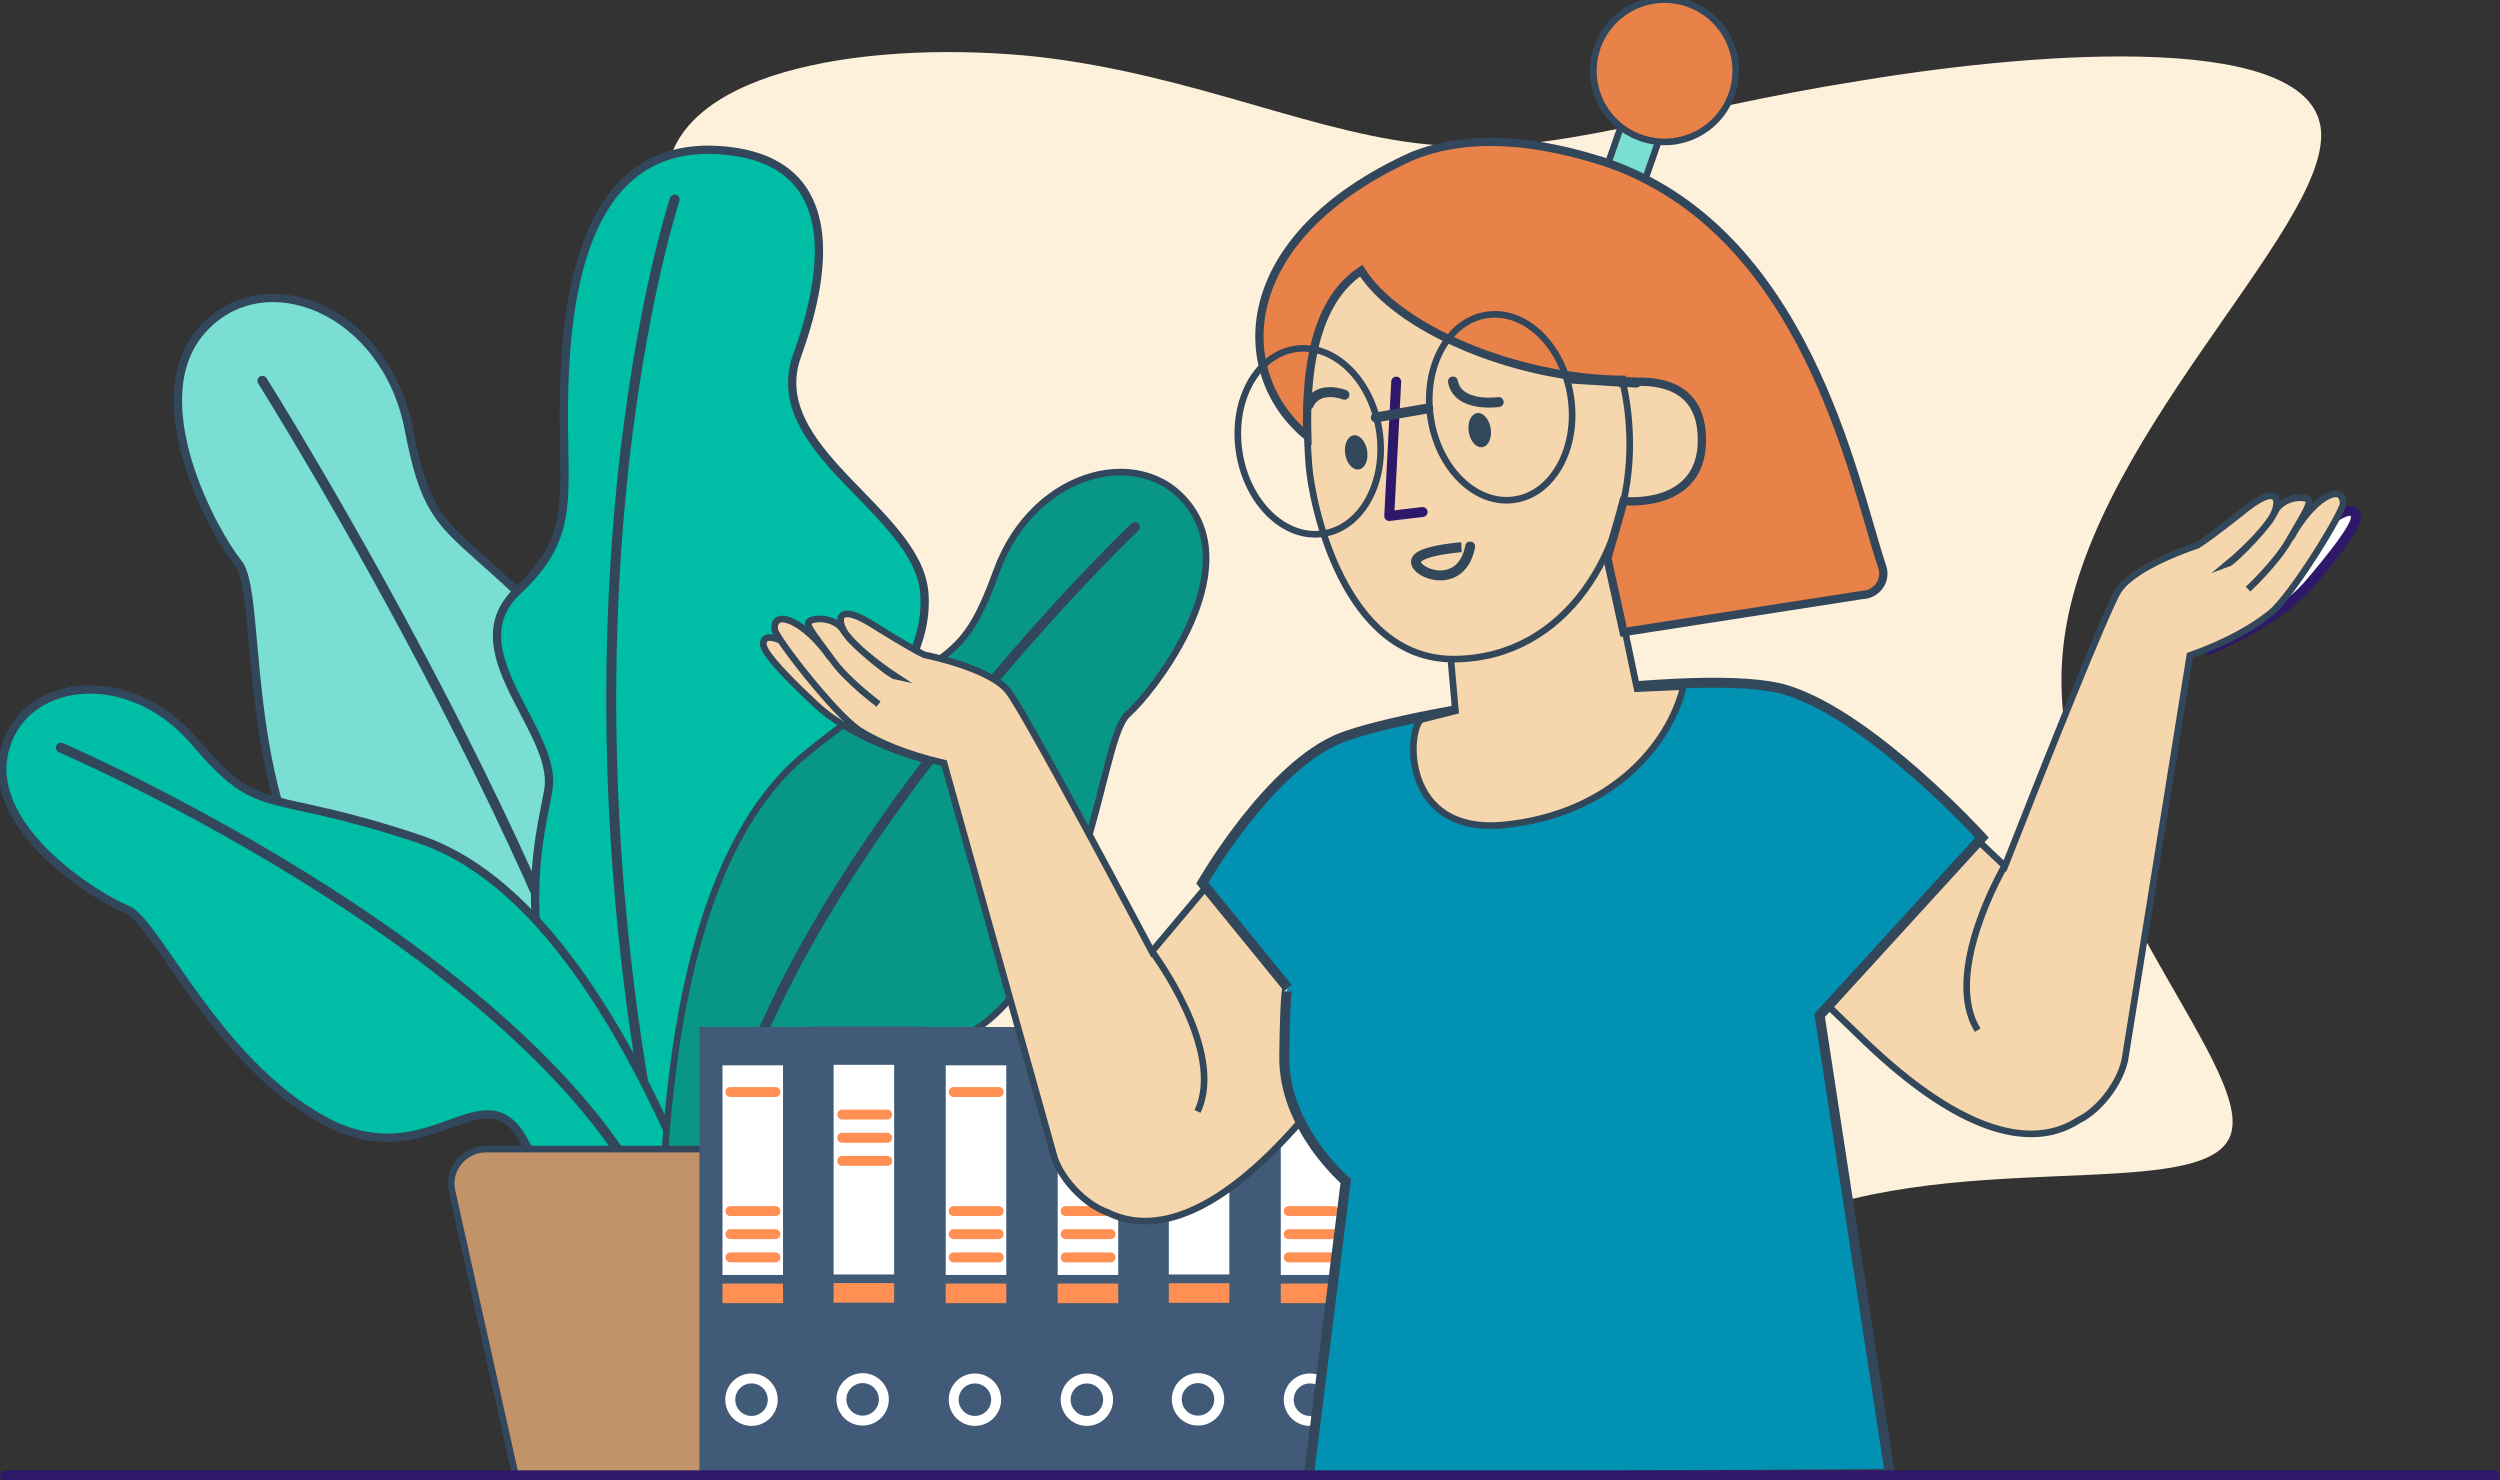 <?xml version="1.0" encoding="utf-8"?>
<!-- Generator: Adobe Illustrator 23.0.1, SVG Export Plug-In . SVG Version: 6.00 Build 0)  -->
<svg version="1.1" id="Layer_1" xmlns="http://www.w3.org/2000/svg" xmlns:xlink="http://www.w3.org/1999/xlink" x="0px" y="0px"
	 viewBox="0 0 1507.3 892.5" style="enable-background:new 0 0 1507.3 892.5;" xml:space="preserve">
<rect x="0" y="0" width="1507.3" height="892.5" fill="#333333" stroke="none"/>
<style type="text/css">
	.st0{fill:#FDF1DC;}
	.st1{fill:#7BDED2;stroke:#33475C;stroke-width:5;stroke-miterlimit:10;}
	.st2{fill:none;stroke:#33475C;stroke-width:6;stroke-linecap:round;stroke-linejoin:round;}
	.st3{fill:#00BEA5;stroke:#33475C;stroke-width:5;stroke-miterlimit:10;}
	.st4{fill:#089686;stroke:#33475C;stroke-width:4;stroke-miterlimit:10;}
	.st5{fill:#C29369;stroke:#33475C;stroke-width:4;stroke-miterlimit:10;}
	.st6{fill:#415A77;}
	.st7{fill:#FFFFFF;}
	.st8{fill:#FF8F52;}
	.st9{fill:none;stroke:#FFFFFF;stroke-width:6;stroke-linecap:round;stroke-linejoin:round;}
	.st10{fill:none;stroke:#FF8F52;stroke-width:6;stroke-linecap:round;stroke-linejoin:round;}
	.st11{fill:none;stroke:#2E186A;stroke-width:6;stroke-linecap:round;stroke-linejoin:round;}
	.st12{fill:#FFFFFF;stroke:#2E186A;stroke-width:6;stroke-linecap:round;stroke-linejoin:round;}
	.st13{fill:#F6D6AD;stroke:#33475B;stroke-width:4;stroke-miterlimit:10;}
	.st14{fill:#0192B3;stroke:#33475B;stroke-width:6;stroke-miterlimit:10;}
	.st15{fill:#7ADED1;stroke:#33475C;stroke-width:4;stroke-miterlimit:10;}
	.st16{fill:#E88249;stroke:#33475C;stroke-width:4;stroke-miterlimit:10;}
	.st17{fill:#E88249;stroke:#33475C;stroke-width:5;stroke-miterlimit:10;}
	.st18{fill:none;stroke:#33475B;stroke-width:6;stroke-linecap:round;stroke-linejoin:round;}
	.st19{fill:#33475B;}
	.st20{fill:none;stroke:#33475C;stroke-width:4;stroke-miterlimit:10;}
</style>
<path class="st0" d="M1122.1,48.6C1235.7,29.8,1395,19.8,1399.4,79c4.4,60.1-145.4,189.4-155.8,315.2
	c-11.3,125.8,116.6,248,101.2,290.3c-15.4,42.4-174.3,4.8-279,56.3C961,792.2,910.3,931.7,845,958.6
	c-66.1,27.7-146.1-57.4-254.8-107.7c-108.7-51.2-246.1-66.8-249.5-137.7c-4.3-70.1,125.4-195.4,139.2-313.7
	c14.6-118.2-86.8-231-77.8-295.1c8.2-64.1,126.7-80.4,223.3-70.2c96.6,11,170.4,48.5,242,53.4C939.1,93.4,1007.7,66.6,1122.1,48.6z"
	/>
<g>
	<g>
		<g>
			<g>
				<path class="st1" d="M394.1,760c12.2-85.8,38.9-273-41.1-361.2s-92.6-67.3-106.5-139.9s-87.6-102-124.8-59.8
					s7.5,122.8,21.9,140.4s1.4,126,48.3,201s122.2,21.3,119,86.5C315.3,755.4,394.1,760,394.1,760z"/>
				<path class="st2" d="M158.2,229.6c0,0,210.8,334.7,238.3,534.7"/>
			</g>
			<g>
				<path class="st3" d="M437.1,90.8c-78.1-7.5-94.3,71.7-96.8,138.7s9.9,91.1-28.2,126.7s23.9,83.9,18.6,119.3
					s-41.9,130,100.4,339.6c5.2,7.6,12.6,68.8,12.6,68.8l30.8-8.3c0,0-19.8-49.7,2.6-110s60.4-88.6,64-164s-50.3-60.8-40.4-110.4
					s60.5-83.9,56.6-133.6s-97.4-86-76.7-143.3S504.7,97.2,437.1,90.8z"/>
				<path class="st2" d="M406.8,120.3c0,0-102.1,308.1,27.2,727.3"/>
			</g>
			<g>
				<path class="st3" d="M432.6,753.1c-26.8-67.7-85.2-215.5-179.8-247.2s-95-11.2-135.3-58.6S11.7,408.7,2.3,454.7
					s56.5,86.6,74.2,93.6s53.4,91.5,118.5,127.1S292.3,641,317.1,690C373.7,782,432.6,753.1,432.6,753.1z"/>
				<path class="st2" d="M36.7,450.8c0,0,307.4,132.3,365.5,299.5"/>
			</g>
			<path class="st4" d="M397.9,770.2c1.6-78.2,5.2-248.9,88.6-316.2s91.5-46.8,114.3-109.6s92.1-78.5,118.8-35.7
				s-24.4,108.4-39.7,122s-19.5,112.1-71.8,172.4s-110.9,1.7-117.5,60.3C468,777.3,397.9,770.2,397.9,770.2z"/>
			<path class="st2" d="M684.2,317.8c0,0-259.8,247.9-255.6,438"/>
			<path class="st5" d="M508.4,889.8l37.3-171.6c3.1-13-7-25.4-20.6-25.4H293.2c-13.5,0-23.6,12.3-20.7,25.2l38.1,170.7"/>
			<g>
				<g>
					<rect x="488.7" y="618.9" class="st6" width="67.9" height="271.4"/>
					<rect x="502.6" y="642" class="st7" width="36.5" height="126.4"/>
					<rect x="502.6" y="773.6" class="st8" width="36.5" height="11.8"/>
					<circle class="st9" cx="520.1" cy="843.7" r="12.8"/>
					<line class="st10" x1="534.9" y1="672" x2="507.8" y2="672"/>
					<line class="st10" x1="534.9" y1="686" x2="507.8" y2="686"/>
					<line class="st10" x1="534.9" y1="699.9" x2="507.8" y2="699.9"/>
				</g>
				<g>
					<rect x="556.3" y="619.2" class="st6" width="67.9" height="271.4"/>
					<rect x="570.2" y="642.3" class="st7" width="36.5" height="126.4"/>
					<rect x="570.2" y="773.9" class="st8" width="36.5" height="11.8"/>
					<circle class="st9" cx="587.8" cy="843.9" r="12.8"/>
					<line class="st10" x1="602.1" y1="730.2" x2="575" y2="730.2"/>
					<line class="st10" x1="602.1" y1="658.4" x2="575" y2="658.4"/>
					<line class="st10" x1="602.1" y1="744.1" x2="575" y2="744.1"/>
					<line class="st10" x1="602.1" y1="758.1" x2="575" y2="758.1"/>
				</g>
				<g>
					<rect x="758.3" y="619.1" class="st6" width="67.9" height="271.4"/>
					<rect x="772.2" y="642.3" class="st7" width="36.5" height="126.4"/>
					<rect x="772.2" y="773.9" class="st8" width="36.5" height="11.8"/>
					<circle class="st9" cx="789.8" cy="843.9" r="12.8"/>
					<line class="st10" x1="804.1" y1="730.2" x2="777" y2="730.2"/>
					<line class="st11" x1="804.1" y1="658.4" x2="777" y2="658.4"/>
					<line class="st10" x1="804.1" y1="744.1" x2="777" y2="744.1"/>
					<line class="st10" x1="804.1" y1="758.1" x2="777" y2="758.1"/>
				</g>
				<g>
					<rect x="421.7" y="619.2" class="st6" width="67.9" height="271.4"/>
					<rect x="435.6" y="642.3" class="st7" width="36.5" height="126.4"/>
					<rect x="435.6" y="773.9" class="st8" width="36.5" height="11.8"/>
					<circle class="st9" cx="453.1" cy="843.9" r="12.8"/>
					<line class="st10" x1="467.5" y1="730.2" x2="440.4" y2="730.2"/>
					<line class="st10" x1="467.5" y1="658.4" x2="440.4" y2="658.4"/>
					<line class="st10" x1="467.5" y1="744.1" x2="440.4" y2="744.1"/>
					<line class="st10" x1="467.5" y1="758.1" x2="440.4" y2="758.1"/>
				</g>
				<g>
					<rect x="623.8" y="619.2" class="st6" width="67.9" height="271.4"/>
					<rect x="637.7" y="642.3" class="st7" width="36.5" height="126.4"/>
					<rect x="637.7" y="773.9" class="st8" width="36.5" height="11.8"/>
					<circle class="st9" cx="655.3" cy="843.9" r="12.8"/>
					<line class="st10" x1="669.6" y1="730.2" x2="642.5" y2="730.2"/>
					<line class="st11" x1="669.6" y1="658.4" x2="642.5" y2="658.4"/>
					<line class="st10" x1="669.6" y1="744.1" x2="642.5" y2="744.1"/>
					<line class="st10" x1="669.6" y1="758.1" x2="642.5" y2="758.1"/>
				</g>
				<rect x="690.8" y="618.9" class="st6" width="67.9" height="271.4"/>
				<rect x="704.7" y="642" class="st7" width="36.5" height="126.4"/>
				<rect x="704.7" y="773.7" class="st8" width="36.5" height="11.8"/>
				<circle class="st9" cx="722.3" cy="843.7" r="12.8"/>
				<line class="st10" x1="737" y1="672" x2="709.9" y2="672"/>
				<line class="st10" x1="737" y1="686" x2="709.9" y2="686"/>
				<line class="st10" x1="737" y1="699.9" x2="709.9" y2="699.9"/>
			</g>
			<g>
				<path class="st12" d="M1331.5,391.7c0,0,40-15.3,61.2-40c12.6-14.8,28.7-34.6,27.7-40.4c-1.7-10.9-23.1,8.3-26.6,11"/>
				<path class="st13" d="M1355.4,355.2c0,0,16.8-15.6,24.6-29.3s14-22.7,11.7-24.7s-13.9-2-19.4,6.1c-6.3,13.9-28.9,32.5-28.9,32.5
					c2.8-1,17.7-15.9,24.7-25.3s8-24.5-12.8-8.6c0,0-22,17.7-30.5,22.9c0,0-37.5,12-47.5,27.2l0,0c-6.7,10.3-44.6,105.3-68.5,166.2
					c-32.4-30.5-63.2-59.9-63.2-59.9L990,495.5c0,0,8.4,11,133.3,131.3c63,60.7,104.6,65,129.7,48.7c14-6.7,26.8-25.1,28.5-38.8
					l38.8-241.5c22.8-8.1,38.3-17.2,48.5-25.4c13.1-10.6,43.9-61.2,43.9-66.2c-0.1-13.3-19-2.8-31.4,20.7 M1208.6,522.2
					c0,0-37.8,64.4-16.2,98.9"/>
				<g>
					<g>
						<path class="st13" d="M557.6,458c0,0-41.5-10.7-65.3-32.9c-14.2-13.2-32.4-31.1-32.1-37c0.5-11,23.8,5.6,27.6,7.9"/>
						<path class="st13" d="M529.7,424.5c0,0-18.5-13.6-27.7-26.4s-16.4-21-14.4-23.2s13.6-3.5,20,3.9c7.9,13.1,32.4,29,32.4,29
							c-2.9-0.6-19.4-13.8-27.4-22.3s-10.7-23.4,11.8-10c0,0,23.9,15.1,32.9,19.3c0,0,38.7,7.6,50.3,21.6l0,0
							c7.9,9.4,56.2,99.5,86.9,157.3c28.7-34,56-66.7,56-66.7l158.1,15.4c0,0-7.1,11.9-117.5,145.5c-55.8,67.5-96.5,76.4-123.3,63.1
							c-14.6-5.1-29.5-21.9-32.7-35.3l-65.9-235.6c-23.5-5.5-40.1-12.8-51-19.7c-14.2-9-50.6-55.8-51.1-60.8
							c-1.4-13.2,18.6-5,33.5,17 M694.6,573.7c0,0,44.8,59.7,27.4,96.4"/>
					</g>
				</g>
				<path class="st14" d="M1076.9,416c51.3,15.6,118.1,89,118.1,89l-97.9,107.2l42.3,276.4L789,891l22.4-178.9
					c0,0-37.6-32-37.1-75.1s2.1-41.4,2.1-41.4l-51.5-63.2c0,0,40.9-71.3,84.3-87.8S1027.7,401,1076.9,416z"/>
				<path class="st13" d="M874.5,394.7l3,33.9l-20.5,5.2c-8.6,5.3-12.8,70,50.4,63.5s98.9-47.4,107.6-83.4l-28,1.3l-17.8-85.2
					L874.5,394.7z"/>
				<g>
					<path class="st13" d="M969.6,300.4l8.7,1.8c0,0,50.6,5.9,47.7-40.4c-2.2-35.2-36.8-33-53.4-30"/>
					<path class="st13" d="M789.2,280.8c1.6,21.1,20.1,117.3,87.9,116.6S983,330.5,982.6,267S948,154.6,905.1,154.1
						S777.4,127.7,789.2,280.8z"/>
					
						<rect x="962" y="82.3" transform="matrix(0.329 -0.944 0.944 0.329 570.956 992.182)" class="st15" width="42.9" height="24.3"/>
					
						<ellipse transform="matrix(0.173 -0.985 0.985 0.173 787.631 1024.282)" class="st16" cx="1004.1" cy="42.9" rx="42.9" ry="42.9"/>
					<path class="st17" d="M966.7,97.4c-38.1-12.1-79-17.7-115-3.4c-109.1,49.3-109.3,131.6-63.5,169l0,0
						c-1.7-58.3,12.5-86.5,32.5-99.8c21.9,34.9,92.6,65.1,157.3,65.8c0.1,0.6,0.3,1.2,0.4,1.8c17.8-2.2,45.7-0.6,47.6,30.8
						c2.7,43.4-41.5,41-47.1,40.5c-0.8,3.4-9.8,34.5-9.8,34.5l9.8,44.5l144-22.4c7.1-0.2,12.8-6.1,12.6-13.2c0-1.3-0.3-2.6-0.7-3.8
						C1117.5,290.2,1089.2,138,966.7,97.4z"/>
					<path class="st18" d="M853.7,338.7c0,7.5,27.5,17.5,32.7-9.2C886.4,329.5,853.7,331.2,853.7,338.7z"/>
					<polyline class="st11" points="857.7,308.7 837.6,311.1 841.8,230.1 					"/>
					<path class="st18" d="M810.6,238c0,0-15.6-6.2-21.5,5.9"/>
					<path class="st18" d="M903.6,242.4c0,0-24.6,3.6-27.6-12.4"/>
					
						<ellipse transform="matrix(0.988 -0.154 0.154 0.988 -29.305 140.352)" class="st19" cx="892.2" cy="259.5" rx="6.7" ry="10.4"/>
					
						<ellipse transform="matrix(0.988 -0.154 0.154 0.988 -32.245 129.051)" class="st19" cx="817.7" cy="272.9" rx="6.7" ry="10.4"/>
					<g>
						
							<ellipse transform="matrix(0.989 -0.15 0.15 0.989 -26.587 138.344)" class="st20" cx="904.5" cy="245.6" rx="42.7" ry="56.3"/>
						
							<ellipse transform="matrix(0.989 -0.15 0.15 0.989 -30.971 121.272)" class="st20" cx="789.1" cy="266.1" rx="42.7" ry="56.3"/>
						<line class="st2" x1="829.5" y1="251.7" x2="861.1" y2="246.2"/>
						<line class="st2" x1="946.5" y1="228.2" x2="986.5" y2="230.7"/>
					</g>
				</g>
			</g>
			<line class="st11" x1="3" y1="889.5" x2="1504.3" y2="889.5"/>
		</g>
	</g>
</g>
</svg>
